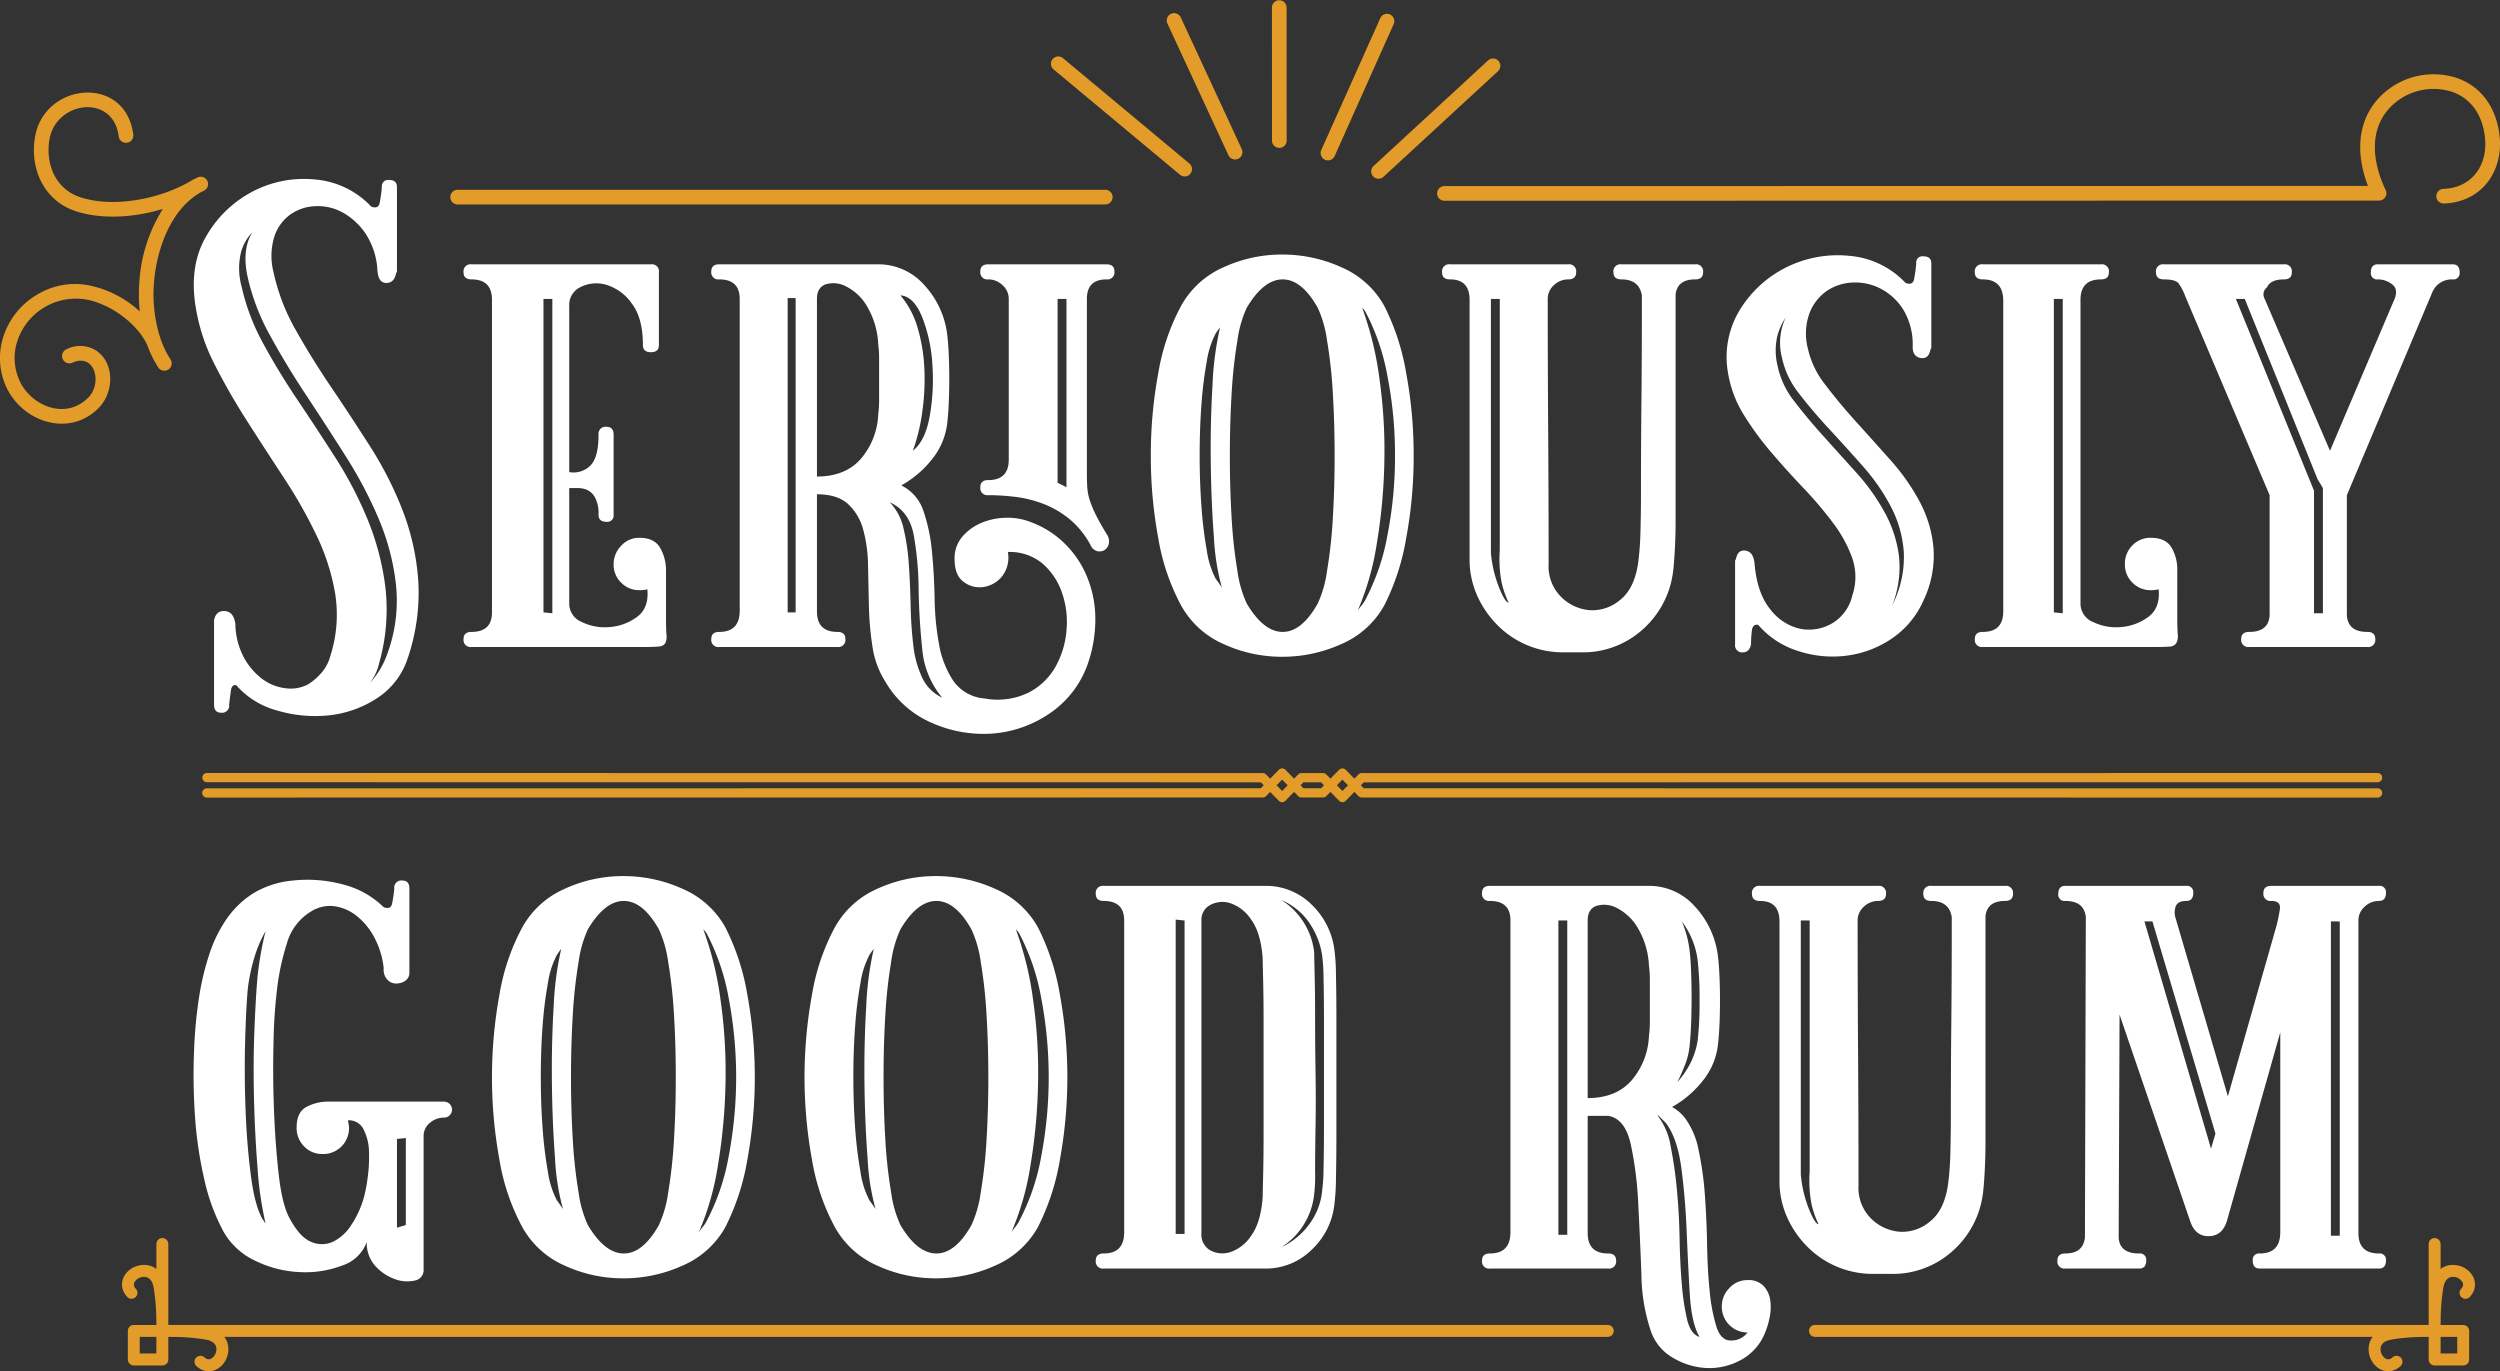<svg xmlns="http://www.w3.org/2000/svg" width="563.102" height="308.862" viewBox="0 0 563.102 308.862"><rect x="0" y="0" width="563.102" height="308.862" fill="#333333" stroke="none"/><g id="Group_21" data-name="Group 21" transform="translate(-701.388 -217.868)"><path id="Path_563" data-name="Path 563" d="M30.8-12.4a30.293,30.293,0,0,0,1.1-13.9,49.022,49.022,0,0,0-4.2-13.2,109.231,109.231,0,0,0-7.3-12.9q-4.2-6.4-8.3-12.8T4.7-78.1A43.108,43.108,0,0,1,.4-91.4Q-1-100.6,3-107.2a25.807,25.807,0,0,1,10.5-9.9,24.914,24.914,0,0,1,13.9-2.6A19.532,19.532,0,0,1,40-113.6q1.6.6,1.9-.8a31.251,31.251,0,0,0,.5-3.6,1.414,1.414,0,0,1,1.6-1.6q1.8,0,1.8,1.6v18.8a.815.815,0,0,1-.2.6q-.4,2.2-2.2,2.2t-2-2.8a16.582,16.582,0,0,0-2.6-8.2,15.09,15.09,0,0,0-5.1-4.8,11.669,11.669,0,0,0-6.1-1.5,10.5,10.5,0,0,0-5.7,1.8,9.922,9.922,0,0,0-3.7,5,14.845,14.845,0,0,0-.2,8.1,45.888,45.888,0,0,0,5,13q3.6,6.4,8,12.9t8.8,13.4a81.187,81.187,0,0,1,7.3,14.4,54.439,54.439,0,0,1,3.5,15.8,45.656,45.656,0,0,1-2.4,17.5,16.891,16.891,0,0,1-7,9A24.451,24.451,0,0,1,30.4,1,29.931,29.931,0,0,1,18.8-.1,18.569,18.569,0,0,1,9.6-5.8Q8.6-6,8.4-4.6T8-1.4A1.591,1.591,0,0,1,6.2.4Q4.6.4,4.6-1.4v-19Q5-22.6,7-22.5t2.4,2.9a16.6,16.6,0,0,0,2,7.7,14.943,14.943,0,0,0,4.2,4.8,10.881,10.881,0,0,0,5.2,2,8.344,8.344,0,0,0,5-.9,13.545,13.545,0,0,0,3-2.6A9.458,9.458,0,0,0,30.8-12.4Zm-20-83.2a48.564,48.564,0,0,0,4.8,12.7q3.4,6.3,7.7,12.7t8.6,13.1a87.336,87.336,0,0,1,7.3,14,59.469,59.469,0,0,1,4,15.3,44.352,44.352,0,0,1-1.4,17,11.131,11.131,0,0,1-2.2,4.6,18.522,18.522,0,0,0,4-6.6,34.449,34.449,0,0,0,2-15.4A52.619,52.619,0,0,0,41.8-43a94.965,94.965,0,0,0-7.5-14.3q-4.5-7.1-9-13.9T17.2-84.6a49.139,49.139,0,0,1-5-13q-1.4-6.2,1-10.2a10.424,10.424,0,0,0-2.6,4.8A15.63,15.63,0,0,0,10.8-95.6ZM106.4-21q0,2.4.1,3.8a3.312,3.312,0,0,1-.3,2,1.9,1.9,0,0,1-1.5.7q-1.1.1-3.5.1H62.6a1.591,1.591,0,0,1-1.8-1.8q0-1.6,1.8-1.6,4.6,0,4.6-4.4V-92.6q0-4.6-4.6-4.6-1.8,0-1.8-1.6a1.591,1.591,0,0,1,1.8-1.8H103a1.591,1.591,0,0,1,1.8,1.8v16.4q0,1.6-1.8,1.6t-1.8-1.6q0-6.2-2.6-9.5A10.852,10.852,0,0,0,92.9-96a7.927,7.927,0,0,0-5.7.5,4.454,4.454,0,0,0-2.6,4.3v37.4a5.377,5.377,0,0,0,4.7-1.4q1.9-1.8,1.9-7A1.591,1.591,0,0,1,93-64q1.6,0,1.6,1.8v18A1.414,1.414,0,0,1,93-42.6q-1.8,0-1.8-1.6a7.572,7.572,0,0,0-.8-3.9,3.937,3.937,0,0,0-1.8-1.7,5.6,5.6,0,0,0-2.1-.4H84.6v26A4.483,4.483,0,0,0,87.5-20a11.832,11.832,0,0,0,6.3,1.1,11.793,11.793,0,0,0,6.1-2.3q2.7-2,2.3-6.2a6.067,6.067,0,0,1-1.8.2,5.587,5.587,0,0,1-4.1-1.7A5.588,5.588,0,0,1,94.6-33a5.925,5.925,0,0,1,1.7-4.2,5.436,5.436,0,0,1,4.1-1.8q3.4,0,4.7,2.3a10.183,10.183,0,0,1,1.3,5.1ZM80.8-22V-92.8h-2v70.6ZM188.4-42.6a21.464,21.464,0,0,1,7.7,4.8,22.358,22.358,0,0,1,5.1,7.5,24.922,24.922,0,0,1,1.9,9.2,30.292,30.292,0,0,1-1.5,9.9A22.3,22.3,0,0,1,192.9.5a26.424,26.424,0,0,1-13,4.6,28.605,28.605,0,0,1-13.6-2.4,22.221,22.221,0,0,1-10.5-9.3,20.019,20.019,0,0,1-2.9-7.9,69.4,69.4,0,0,1-.8-9.2q-.1-4.7-.2-9.2a31.76,31.76,0,0,0-1.1-8,12.012,12.012,0,0,0-3.4-5.7q-2.4-2.2-7-2.2v26.4q0,4.6,4.6,4.6,1.8,0,1.8,1.6a1.591,1.591,0,0,1-1.8,1.8H118.4a1.591,1.591,0,0,1-1.8-1.8q0-1.6,1.8-1.6,4.6,0,4.6-4.8V-92.8q0-4.4-4.6-4.4a1.591,1.591,0,0,1-1.8-1.8q0-1.6,1.8-1.6h35.8a13.791,13.791,0,0,1,10.4,4.7,19.922,19.922,0,0,1,5.2,11.7q.2,1.8.3,4.3t.1,5.1q0,2.6-.1,5.1t-.3,4.3a15.7,15.7,0,0,1-3.4,8.6,23.009,23.009,0,0,1-7,6,9.835,9.835,0,0,1,5,5.8,39.123,39.123,0,0,1,1.9,9.1q.5,5.1.6,10.6a62.034,62.034,0,0,0,1,10.3,21.55,21.55,0,0,0,3.2,8.2,9.494,9.494,0,0,0,7.1,4A16.018,16.018,0,0,0,188-4.1a14.654,14.654,0,0,0,6.1-5.8,19.99,19.99,0,0,0,2.5-8.2,20.065,20.065,0,0,0-1-8.5,15.184,15.184,0,0,0-4.4-6.6,11.483,11.483,0,0,0-7.8-2.6,6.874,6.874,0,0,1-1.4,5.6,6.661,6.661,0,0,1-4.2,2.3,5.876,5.876,0,0,1-4.4-1.2q-2-1.5-2-5.1a7.452,7.452,0,0,1,1.7-5,11.51,11.51,0,0,1,4.2-3.1,14.749,14.749,0,0,1,5.5-1.2A14.131,14.131,0,0,1,188.4-42.6ZM135.6-22.2V-93h-1.8v70.8Zm18.6-44.6a25.43,25.43,0,0,0,.2-3.5v-8.8a25.43,25.43,0,0,0-.2-3.5,18.282,18.282,0,0,0-2.5-8.5,11.522,11.522,0,0,0-4.7-4.5,6.056,6.056,0,0,0-4.6-.5q-2,.7-2,3.3v40q6.4,0,9.9-4A16.37,16.37,0,0,0,154.2-66.8Zm7.8,8.2q2.8-2.2,3.8-7.8a47.716,47.716,0,0,0,.6-11.6,34.578,34.578,0,0,0-2.3-10.7q-1.9-4.7-4.9-4.9a19.6,19.6,0,0,1,3.9,7.4,38.2,38.2,0,0,1,1.5,9.3,52.3,52.3,0,0,1-.5,9.7A42.748,42.748,0,0,1,162-58.6ZM156.8-47a12.212,12.212,0,0,1,3.1,5.9,48.4,48.4,0,0,1,1.2,8.2q.3,4.5.4,9.2t.6,8.9a22.917,22.917,0,0,0,2,7.3A9.231,9.231,0,0,0,168.6-3a19.632,19.632,0,0,1-4.5-11.1q-.7-6.7-.8-13.4a72.736,72.736,0,0,0-1.1-12.1Q161.2-45,156.8-47Zm44.4-45v38.4q0,2,.1,3.4a11.841,11.841,0,0,0,.6,2.9,25.53,25.53,0,0,0,1.4,3.3q.9,1.8,2.5,4.4a2.733,2.733,0,0,1,.3,2.1,2.236,2.236,0,0,1-1,1.3,2.171,2.171,0,0,1-1.6.2,2.341,2.341,0,0,1-1.5-1.4,19.693,19.693,0,0,0-4.7-5.8,21.351,21.351,0,0,0-5.8-3.4,26.5,26.5,0,0,0-6.3-1.6,49.994,49.994,0,0,0-6.2-.4,1.591,1.591,0,0,1-1.8-1.8q0-1.6,1.8-1.6,4.6,0,4.6-4.6V-92.8a4.088,4.088,0,0,0-1.4-3.1,4.571,4.571,0,0,0-3.2-1.3,1.591,1.591,0,0,1-1.8-1.8q0-1.6,1.8-1.6h26.6q1.8,0,1.8,1.6a1.591,1.591,0,0,1-1.8,1.8q-4.4,0-4.4,4.4Zm-4.6,41.6V-92.8h-2v41.4Zm71.6-40.8a52.811,52.811,0,0,1,4.9,15,100.569,100.569,0,0,1,1.7,18.7,100.569,100.569,0,0,1-1.7,18.7,52.811,52.811,0,0,1-4.9,15,20.06,20.06,0,0,1-9.6,8.7,32.108,32.108,0,0,1-13.4,2.9,31.437,31.437,0,0,1-13.3-2.9,20.13,20.13,0,0,1-9.5-8.7,48.805,48.805,0,0,1-5.1-15,100.569,100.569,0,0,1-1.7-18.7,100.569,100.569,0,0,1,1.7-18.7,48.805,48.805,0,0,1,5.1-15,20.13,20.13,0,0,1,9.5-8.7,31.437,31.437,0,0,1,13.3-2.9,32.108,32.108,0,0,1,13.4,2.9A20.06,20.06,0,0,1,268.2-91.2Zm-38,61.4q.6.8,1.4,2a52.315,52.315,0,0,1-1.8-11.5q-.6-7.9-.7-16.9t.4-17.3a70.688,70.688,0,0,1,1.7-12.9,14.11,14.11,0,0,0-1,1.4,19.923,19.923,0,0,0-2,6.3A89.591,89.591,0,0,0,227-69q-.4,5.4-.4,11.4t.4,11.5a93.727,93.727,0,0,0,1.2,9.9A20.087,20.087,0,0,0,230.2-29.8Zm23,5.6a25.971,25.971,0,0,0,2.1-7.4,108.26,108.26,0,0,0,1.3-11.9q.4-6.7.4-14t-.4-14a108.26,108.26,0,0,0-1.3-11.9,25.971,25.971,0,0,0-2.1-7.4q-3.6-6.4-7.9-6.4t-8.1,6.4a25.971,25.971,0,0,0-2.1,7.4,108.268,108.268,0,0,0-1.3,11.9q-.4,6.7-.4,14t.4,14a108.267,108.267,0,0,0,1.3,11.9,25.971,25.971,0,0,0,2.1,7.4q3.8,6.4,8.1,6.4T253.2-24.2Zm10.8-1a49.861,49.861,0,0,0,4.9-14.4,92.121,92.121,0,0,0,1.7-17.9,92.121,92.121,0,0,0-1.7-17.9A49.861,49.861,0,0,0,264-89.8a4.29,4.29,0,0,0-.8-1,74,74,0,0,1,3.9,16,115.992,115.992,0,0,1,1.1,18.7,126.64,126.64,0,0,1-1.7,18.4,61.878,61.878,0,0,1-4.3,15.1,14.064,14.064,0,0,1,.9-1.2A7.218,7.218,0,0,0,264-25.2Zm74.2-75.4a1.591,1.591,0,0,1,1.8,1.8q0,1.6-1.8,1.6-4,0-4.4,3.4v51q0,2.4-.1,4.9t-.3,4.9a25.66,25.66,0,0,1-.6,4,20.844,20.844,0,0,1-7.3,11.4,20.035,20.035,0,0,1-12.9,4.4h-4a20.913,20.913,0,0,1-8.2-1.6,20.8,20.8,0,0,1-6.7-4.5,22.223,22.223,0,0,1-4.6-6.7,19.848,19.848,0,0,1-1.7-8.2V-92.6q0-4.6-4.4-4.6-1.8,0-1.8-1.6a1.591,1.591,0,0,1,1.8-1.8h26.6a1.591,1.591,0,0,1,1.8,1.8q0,1.6-1.8,1.6a4.571,4.571,0,0,0-3.2,1.3,4.088,4.088,0,0,0-1.4,3.1q0,14.8.1,29.8t.1,30a9.668,9.668,0,0,0,2.8,7.3,10.252,10.252,0,0,0,6.4,3,9.633,9.633,0,0,0,6.9-2.3q3.3-2.6,4.1-8.6a68.5,68.5,0,0,0,.5-7.3q.1-4.3.1-7.5,0-11.2.1-21t.1-20.4v-3.8q-.6-3.6-4.6-3.6-1.8,0-1.8-1.6a1.591,1.591,0,0,1,1.8-1.8Zm-46,65a27.712,27.712,0,0,0,1.8,7.7q1.4,3.5,2.2,3.5a20.66,20.66,0,0,1-1.6-4.6,28.175,28.175,0,0,1-.4-7.2V-92.8h-2Zm71.4-46a20.1,20.1,0,0,0,3.9,8.1q3.1,4.1,6.9,8.3t7.8,8.7a48.1,48.1,0,0,1,6.6,9.4,27.366,27.366,0,0,1,3.1,10.5,23.463,23.463,0,0,1-2.3,11.8,20.2,20.2,0,0,1-7.4,8.7,23.45,23.45,0,0,1-10.3,3.7,24.825,24.825,0,0,1-10.8-1.2,19.307,19.307,0,0,1-8.7-5.8q-1.2-.2-1.4,1.2a22.835,22.835,0,0,0-.2,3.2q-.4,1.8-1.8,1.8a1.591,1.591,0,0,1-1.8-1.8V-33.6a.815.815,0,0,1,.2-.6q.4-2.2,2.2-1.9t2,3.1q.6,6.6,3.6,10.2a11.555,11.555,0,0,0,6.7,4.3,10.245,10.245,0,0,0,7.1-1.2,9.747,9.747,0,0,0,4.6-6.3,12.943,12.943,0,0,0,0-8.4,29.762,29.762,0,0,0-4.3-7.9,86.279,86.279,0,0,0-6.7-7.9q-3.8-4-7.3-8.1a67.334,67.334,0,0,1-6.2-8.5,25.528,25.528,0,0,1-3.5-9.4,20.312,20.312,0,0,1,2.9-14.5,25.67,25.67,0,0,1,10.6-9.4,26.009,26.009,0,0,1,13.9-2.4,19.532,19.532,0,0,1,12.6,6.1q1.6.6,1.9-.8a31.248,31.248,0,0,0,.5-3.6,1.414,1.414,0,0,1,1.6-1.6q1.8,0,1.8,1.6V-82a.815.815,0,0,1-.2.6q-.4,2.2-2.2,1.9T387.2-82a15.246,15.246,0,0,0-2-8.2,13.228,13.228,0,0,0-5-4.8,12.384,12.384,0,0,0-6.3-1.5,11.182,11.182,0,0,0-5.9,1.8,10.813,10.813,0,0,0-4,5A13.525,13.525,0,0,0,363.6-81.6Zm19.2,57.4a23.9,23.9,0,0,0,2.4-11.6A26.017,26.017,0,0,0,382.3-46a45.413,45.413,0,0,0-6.3-9.1q-3.8-4.3-7.6-8.4t-6.8-8a19.175,19.175,0,0,1-3.8-7.9,13.334,13.334,0,0,1,.8-9.2,13.026,13.026,0,0,0-2,4.7,14.584,14.584,0,0,0,.2,6.3,19.008,19.008,0,0,0,3.7,7.8Q363.4-66,367-62t7.4,8.2a47.6,47.6,0,0,1,6.4,8.9,28.015,28.015,0,0,1,3.3,9.9,23.349,23.349,0,0,1-1.5,11.2Zm64,3.2q0,2.4.1,3.7a3.523,3.523,0,0,1-.3,2,1.775,1.775,0,0,1-1.5.8q-1.1.1-3.5.1H403a1.591,1.591,0,0,1-1.8-1.8q0-1.6,1.8-1.6,4.6,0,4.6-4.6v-70q0-4.8-4.6-4.8-1.8,0-1.8-1.6a1.591,1.591,0,0,1,1.8-1.8h26.6a1.591,1.591,0,0,1,1.8,1.8q0,1.6-1.8,1.6-4.6,0-4.6,4.6v68.4a4.483,4.483,0,0,0,2.9,4.2,11.832,11.832,0,0,0,6.3,1.1,11.793,11.793,0,0,0,6.1-2.3q2.7-2,2.3-6.2a6.067,6.067,0,0,1-1.8.2,5.588,5.588,0,0,1-4.1-1.7A5.588,5.588,0,0,1,435-33a5.828,5.828,0,0,1,1.7-4.3,5.588,5.588,0,0,1,4.1-1.7q3.4,0,4.7,2.2a9.641,9.641,0,0,1,1.3,5ZM421-22V-92.8h-2v70.6Zm87.8-78.6q1.6,0,1.6,1.8a1.414,1.414,0,0,1-1.6,1.6,4.75,4.75,0,0,0-4.6,3L485-48.6v27q.2,3.8,4.6,3.8,1.8,0,1.8,1.6a1.591,1.591,0,0,1-1.8,1.8H463a1.591,1.591,0,0,1-1.8-1.8q0-1.6,1.8-1.6,4.4,0,4.6-3.8v-27l-19-44.8a12.538,12.538,0,0,0-1.5-2.9q-.7-.9-3.3-.9-1.8,0-1.8-1.6a1.591,1.591,0,0,1,1.8-1.8h27a1.591,1.591,0,0,1,1.8,1.8q0,1.6-1.8,1.6-3,0-3.8,1.8a1.96,1.96,0,0,0-.6,2.4l14.8,34.4L495.4-92q1.4-2.8-.1-4a5.163,5.163,0,0,0-3.3-1.2,1.414,1.414,0,0,1-1.6-1.6q0-1.8,1.6-1.8ZM479.6-22V-50.2l-1.2-2L462-92.8h-2l17.6,43.2V-22ZM56.4,88a1.8,1.8,0,1,1,0,3.6,4.778,4.778,0,0,0-3.2,1.2,3.79,3.79,0,0,0-1.4,3v30a2.363,2.363,0,0,1-2,2.5,7.8,7.8,0,0,1-4.4-.3,10.785,10.785,0,0,1-4.4-2.9,7.645,7.645,0,0,1-2-5.5,8.7,8.7,0,0,1-5.5,5.3,23.16,23.16,0,0,1-9.5,1.5,25.157,25.157,0,0,1-10-2.5,15.952,15.952,0,0,1-7.2-6.5,45.2,45.2,0,0,1-4.4-11.9A90.1,90.1,0,0,1,.3,91.2,135.422,135.422,0,0,1,.1,76.5,102.386,102.386,0,0,1,1.4,63.4a60.654,60.654,0,0,1,2.2-8.8,30.7,30.7,0,0,1,3.8-7.7,20.733,20.733,0,0,1,6-5.8,20.792,20.792,0,0,1,9-2.9,30.61,30.61,0,0,1,11.3.9,20.036,20.036,0,0,1,9.1,5.1q1.6.6,1.9-.8a31.507,31.507,0,0,0,.5-3.4A1.591,1.591,0,0,1,47,38.2q1.6,0,1.6,1.8V59.2a2.234,2.234,0,0,1-1.1,1.7,3.855,3.855,0,0,1-1.9.5,2.663,2.663,0,0,1-1.8-.7,3.3,3.3,0,0,1-1-2.1v-.8a19.219,19.219,0,0,0-1.9-6.4,15.338,15.338,0,0,0-3.9-5A10.317,10.317,0,0,0,31.8,44a7.912,7.912,0,0,0-5.4,1.2A12.175,12.175,0,0,0,21,52.4a53.516,53.516,0,0,0-2.2,10.2A115.311,115.311,0,0,0,18,74.5q-.2,7.5.1,15.4t1.1,14.8q.8,6.9,2.6,9.9,2.2,4,4.7,5a6.008,6.008,0,0,0,4.8,0,10.144,10.144,0,0,0,4.2-3.8,21.6,21.6,0,0,0,2.9-6.4,33.908,33.908,0,0,0,.8-4.3,33.837,33.837,0,0,0,.3-5.8,11.519,11.519,0,0,0-1.2-5,3.682,3.682,0,0,0-3.5-2.1,3.287,3.287,0,0,0,.1.8,3.288,3.288,0,0,1,.1.8,5.815,5.815,0,0,1-6,6,5.588,5.588,0,0,1-4.1-1.7,5.828,5.828,0,0,1-1.7-4.3q0-3.4,2.2-4.6a10.271,10.271,0,0,1,5-1.2ZM16.2,115.4A78.037,78.037,0,0,1,14.4,103q-.6-7.6-.8-15.7t.1-15.6q.3-7.5.7-11.9a77.209,77.209,0,0,1,1.8-10.2,28.859,28.859,0,0,0-2.6,6.2,41.079,41.079,0,0,0-1.4,6.8q-.4,4.4-.6,11.9t.1,15.4q.3,7.9,1.2,14.8t2.7,9.9a1.567,1.567,0,0,1,.3.4A1.567,1.567,0,0,0,16.2,115.4ZM47.8,96.2l-2,.2v20l2-.6Zm72-47.4a52.811,52.811,0,0,1,4.9,15,103.7,103.7,0,0,1,0,37.4,52.811,52.811,0,0,1-4.9,15,20.06,20.06,0,0,1-9.6,8.7,32.108,32.108,0,0,1-13.4,2.9,31.437,31.437,0,0,1-13.3-2.9,20.13,20.13,0,0,1-9.5-8.7,48.806,48.806,0,0,1-5.1-15,103.7,103.7,0,0,1,0-37.4,48.806,48.806,0,0,1,5.1-15,20.13,20.13,0,0,1,9.5-8.7,31.437,31.437,0,0,1,13.3-2.9,32.108,32.108,0,0,1,13.4,2.9A20.06,20.06,0,0,1,119.8,48.8Zm-38,61.4q.6.8,1.4,2a52.315,52.315,0,0,1-1.8-11.5q-.6-7.9-.7-16.9t.4-17.3a70.69,70.69,0,0,1,1.7-12.9,14.113,14.113,0,0,0-1,1.4,19.923,19.923,0,0,0-2,6.3A89.592,89.592,0,0,0,78.6,71q-.4,5.4-.4,11.4t.4,11.5a93.727,93.727,0,0,0,1.2,9.9A20.088,20.088,0,0,0,81.8,110.2Zm23,5.6a25.971,25.971,0,0,0,2.1-7.4,108.264,108.264,0,0,0,1.3-11.9q.4-6.7.4-14t-.4-14a108.264,108.264,0,0,0-1.3-11.9,25.971,25.971,0,0,0-2.1-7.4q-3.6-6.4-7.9-6.4t-8.1,6.4a25.971,25.971,0,0,0-2.1,7.4,108.264,108.264,0,0,0-1.3,11.9q-.4,6.7-.4,14t.4,14a108.264,108.264,0,0,0,1.3,11.9,25.971,25.971,0,0,0,2.1,7.4q3.8,6.4,8.1,6.4T104.8,115.8Zm10.8-1a49.861,49.861,0,0,0,4.9-14.4,95.088,95.088,0,0,0,0-35.8,49.861,49.861,0,0,0-4.9-14.4,4.29,4.29,0,0,0-.8-1,74,74,0,0,1,3.9,16,115.992,115.992,0,0,1,1.1,18.7,126.642,126.642,0,0,1-1.7,18.4,61.878,61.878,0,0,1-4.3,15.1,14.067,14.067,0,0,1,.9-1.2A7.219,7.219,0,0,0,115.6,114.8Zm74.6-66a52.811,52.811,0,0,1,4.9,15,103.7,103.7,0,0,1,0,37.4,52.811,52.811,0,0,1-4.9,15,20.06,20.06,0,0,1-9.6,8.7,32.108,32.108,0,0,1-13.4,2.9,31.437,31.437,0,0,1-13.3-2.9,20.13,20.13,0,0,1-9.5-8.7,48.805,48.805,0,0,1-5.1-15,103.7,103.7,0,0,1,0-37.4,48.805,48.805,0,0,1,5.1-15,20.13,20.13,0,0,1,9.5-8.7,31.437,31.437,0,0,1,13.3-2.9,32.108,32.108,0,0,1,13.4,2.9A20.06,20.06,0,0,1,190.2,48.8Zm-38,61.4q.6.8,1.4,2a52.315,52.315,0,0,1-1.8-11.5q-.6-7.9-.7-16.9t.4-17.3a70.688,70.688,0,0,1,1.7-12.9,14.109,14.109,0,0,0-1,1.4,19.923,19.923,0,0,0-2,6.3A89.591,89.591,0,0,0,149,71q-.4,5.4-.4,11.4t.4,11.5a93.727,93.727,0,0,0,1.2,9.9A20.087,20.087,0,0,0,152.2,110.2Zm23,5.6a25.971,25.971,0,0,0,2.1-7.4,108.26,108.26,0,0,0,1.3-11.9q.4-6.7.4-14t-.4-14a108.26,108.26,0,0,0-1.3-11.9,25.971,25.971,0,0,0-2.1-7.4q-3.6-6.4-7.9-6.4t-8.1,6.4a25.971,25.971,0,0,0-2.1,7.4,108.268,108.268,0,0,0-1.3,11.9q-.4,6.7-.4,14t.4,14a108.267,108.267,0,0,0,1.3,11.9,25.971,25.971,0,0,0,2.1,7.4q3.8,6.4,8.1,6.4T175.2,115.8Zm10.8-1a49.861,49.861,0,0,0,4.9-14.4,95.088,95.088,0,0,0,0-35.8A49.861,49.861,0,0,0,186,50.2a4.29,4.29,0,0,0-.8-1,74,74,0,0,1,3.9,16,115.992,115.992,0,0,1,1.1,18.7,126.642,126.642,0,0,1-1.7,18.4,61.878,61.878,0,0,1-4.3,15.1,14.067,14.067,0,0,1,.9-1.2A7.219,7.219,0,0,0,186,114.8Zm55.4-75.4a14.559,14.559,0,0,1,10.4,4.2A17.112,17.112,0,0,1,257,54.2a44.527,44.527,0,0,1,.3,5.3q.1,4.3.1,10.2V94.9q0,5.9-.1,10.3a45.767,45.767,0,0,1-.3,5.4,16.431,16.431,0,0,1-5.1,10.7,14.721,14.721,0,0,1-10.5,4.3H205a1.591,1.591,0,0,1-1.8-1.8q0-1.6,1.8-1.6,4.6,0,4.6-4.8V47.2q0-4.4-4.6-4.4-1.8,0-1.8-1.6a1.591,1.591,0,0,1,1.8-1.8Zm11,15q0,1,.1,5.1t.1,9.8q0,5.7.1,12.2t0,12.2q-.1,5.7-.1,9.9a38.05,38.05,0,0,1-.2,5.2,16.132,16.132,0,0,1-7.4,12,16.443,16.443,0,0,0,6.3-5.2,15,15,0,0,0,2.9-7.6,40.931,40.931,0,0,0,.3-5q.1-4,.1-9.6V69.7q0-5.5-.1-9.5a40.931,40.931,0,0,0-.3-5,17.207,17.207,0,0,0-3-7.6,14.2,14.2,0,0,0-6.2-5A16,16,0,0,1,252.4,54.4ZM221.2,47v70.8h2V47.2Zm5.8.2v70.4a4.063,4.063,0,0,0,2,3.9,5.777,5.777,0,0,0,4.5.4,9.143,9.143,0,0,0,4.7-3.7q2.2-3,2.6-8.8,0-.8.1-4.9t.1-9.8V70.4q0-5.6-.1-9.7t-.1-4.9q-.4-5.8-2.6-8.8a9.143,9.143,0,0,0-4.7-3.7,5.777,5.777,0,0,0-4.5.4A3.709,3.709,0,0,0,227,47.2Zm123,81a4.664,4.664,0,0,1,3.6,1.3,5.9,5.9,0,0,1,1.5,3.1,11.063,11.063,0,0,1-.1,3.9,17.744,17.744,0,0,1-1.2,3.9,11.879,11.879,0,0,1-5.5,5.9,14.746,14.746,0,0,1-7.6,1.7,16.39,16.39,0,0,1-7.5-2.3,11.067,11.067,0,0,1-5-6.1,41.481,41.481,0,0,1-2.1-12.7q-.3-7.9-.7-15.7a82.072,82.072,0,0,0-1.7-13.6q-1.3-5.8-5.1-6.4H314v26.4q0,4.6,4.6,4.6,1.8,0,1.8,1.6a1.591,1.591,0,0,1-1.8,1.8H292a1.591,1.591,0,0,1-1.8-1.8q0-1.6,1.8-1.6,4.6,0,4.6-4.8V47.2q0-4.4-4.6-4.4a1.591,1.591,0,0,1-1.8-1.8q0-1.6,1.8-1.6h35.8a13.791,13.791,0,0,1,10.4,4.7,19.922,19.922,0,0,1,5.2,11.7q.2,1.8.3,4.3t.1,5.1q0,2.6-.1,5.1t-.3,4.3a15.7,15.7,0,0,1-3.4,8.6,23.009,23.009,0,0,1-7,6,9.415,9.415,0,0,1,3,2.6,18.033,18.033,0,0,1,3,7.2,72.4,72.4,0,0,1,1.4,10.1q.4,5.5.5,11.3t.6,10.5a39.53,39.53,0,0,0,1.5,7.8q1,3.1,3.2,3.1A4.491,4.491,0,0,0,350,140a5.8,5.8,0,0,1-5.8-5.8,5.925,5.925,0,0,1,1.7-4.2A5.436,5.436,0,0,1,350,128.2ZM337,54.4q.2,1.8.3,4.6t.1,5.7q0,2.9-.1,5.6T337,75a16.4,16.4,0,0,1-1,4.5q-.8,2.1-1.8,4.1a19.756,19.756,0,0,0,3-4.4,16.882,16.882,0,0,0,1.6-5.2,78.184,78.184,0,0,0,.4-8.8,78.184,78.184,0,0,0-.4-8.8,18.4,18.4,0,0,0-3.6-9A23.493,23.493,0,0,1,337,54.4ZM309.4,118V47.2h-2V118Zm18.4-44.8a25.431,25.431,0,0,0,.2-3.5V60.9a25.431,25.431,0,0,0-.2-3.5,18.282,18.282,0,0,0-2.5-8.5,11.522,11.522,0,0,0-4.7-4.5,6.056,6.056,0,0,0-4.6-.5q-2,.7-2,3.3v40q6.4,0,9.9-4A16.37,16.37,0,0,0,327.8,73.2Zm2,18a15.4,15.4,0,0,1,2.9,6.9,96.177,96.177,0,0,1,1.4,9.8q.5,5.3.6,10.9t.5,10.3a53.948,53.948,0,0,0,1.2,8q.8,3.3,2.8,3.9-1.8-3-2.2-9.6t-.7-14.1q-.3-7.5-1.2-14.3t-3.5-10.2L329.8,91ZM408,39.4a1.591,1.591,0,0,1,1.8,1.8q0,1.6-1.8,1.6-4,0-4.4,3.4v51q0,2.4-.1,4.9t-.3,4.9a25.66,25.66,0,0,1-.6,4,20.844,20.844,0,0,1-7.3,11.4,20.035,20.035,0,0,1-12.9,4.4h-4a20.734,20.734,0,0,1-14.9-6.1,22.223,22.223,0,0,1-4.6-6.7,19.848,19.848,0,0,1-1.7-8.2V47.4q0-4.6-4.4-4.6-1.8,0-1.8-1.6a1.591,1.591,0,0,1,1.8-1.8h26.6a1.591,1.591,0,0,1,1.8,1.8q0,1.6-1.8,1.6a4.57,4.57,0,0,0-3.2,1.3,4.088,4.088,0,0,0-1.4,3.1q0,14.8.1,29.8t.1,30a9.668,9.668,0,0,0,2.8,7.3,10.252,10.252,0,0,0,6.4,3,9.633,9.633,0,0,0,6.9-2.3q3.3-2.6,4.1-8.6a68.5,68.5,0,0,0,.5-7.3q.1-4.3.1-7.5,0-11.2.1-21t.1-20.4V46.4q-.6-3.6-4.6-3.6-1.8,0-1.8-1.6a1.591,1.591,0,0,1,1.8-1.8Zm-46,65a27.712,27.712,0,0,0,1.8,7.7q1.4,3.5,2.2,3.5a20.661,20.661,0,0,1-1.6-4.6,28.175,28.175,0,0,1-.4-7.2V47.2h-2Zm59.6,21.2a1.591,1.591,0,0,1-1.8-1.8q0-1.6,1.8-1.6,4,0,4.4-3.6l.2-72.2q-.4-3.6-4.6-3.6a1.414,1.414,0,0,1-1.6-1.6q0-1.8,1.6-1.8h27.2a1.414,1.414,0,0,1,1.6,1.6q0,1.8-1.6,1.8-1.8,0-2.3,1.1a4.063,4.063,0,0,0-.1,2.7l11.8,40.2,11-38.6q.4-1.6.7-3.5T468,42.8a1.591,1.591,0,0,1-1.8-1.8q0-1.6,1.8-1.6h24.2a1.414,1.414,0,0,1,1.6,1.6q0,1.8-1.6,1.8a4.57,4.57,0,0,0-3.2,1.3,4.088,4.088,0,0,0-1.4,3.1v70.4q0,4.6,4.6,4.6a1.414,1.414,0,0,1,1.6,1.6q0,1.8-1.6,1.8H465.4q-1.6,0-1.6-1.8a1.414,1.414,0,0,1,1.6-1.6q4.6,0,4.6-4.8v-45l-12,42.4q-1,3.4-4,3.5t-4.2-3.1l-16-46.8-.2,50.2q.2,3.6,4.6,3.6a1.414,1.414,0,0,1,1.6,1.6q0,1.8-1.6,1.8H421.6Zm33.8-30.4L441.2,47.4h-1.8l15,51.2Zm26,21.6v1.4h2V47.4h-2Z" transform="translate(745 378)" fill="#fff"></path><path id="Path_436" data-name="Path 436" d="M370.5,276.24l1.95-2,.919.944a1,1,0,0,0,.745.314l228.813.02a1.039,1.039,0,1,0,0-2.078l-228.374-.02-.652-.67.652-.67,228.374-.02a1.039,1.039,0,1,0,0-2.078L374.113,270a1.007,1.007,0,0,0-.745.314l-.919.944-1.95-2a1.039,1.039,0,0,0-1.489,0l-1.952,2-.919-.943A1,1,0,0,0,365.4,270h-4.863a1,1,0,0,0-.744.315l-.919.943-1.952-2a1.038,1.038,0,0,0-1.489,0l-1.951,2-.919-.944a1,1,0,0,0-.744-.314L114,269.978a1.039,1.039,0,0,0,0,2.078l237.374.02.652.669-.652.67L114,273.437a1.039,1.039,0,1,0,0,2.077l237.812-.02a1,1,0,0,0,.744-.314l.919-.944,1.951,2a1.039,1.039,0,0,0,1.489,0l1.952-2,.919.943a1,1,0,0,0,.744.315H365.4a1,1,0,0,0,.744-.315l.919-.943,1.952,2a1.039,1.039,0,0,0,1.489,0Zm-8.682-4.162h3.14l.651.669-.651.668h-3.985l-.652-.669.652-.668Zm-6.888.668,1.246-1.279,1.246,1.279-1.246,1.28-1.246-1.28Zm16.071,0-1.245,1.279-1.246-1.279,1.246-1.279Z" transform="translate(634 122)" fill="#e39c29" fill-rule="evenodd"></path><path id="Path_437" data-name="Path 437" d="M794.859,544.729l0-3.75h-3.748v3.747l3.75,0Zm-6.435-3.75h-.568a1.414,1.414,0,0,1-.222.018,45.649,45.649,0,0,0-7.684.613c-1.431.256-2.628,1.026-2.315,2.62a2.349,2.349,0,0,0,1.383,1.783,1.4,1.4,0,0,0,1.3-.453,1.342,1.342,0,0,1,1.8,1.988c-3.24,2.943-7.328-.08-7.221-3.924a4.394,4.394,0,0,1,.919-2.645H650.2a1.343,1.343,0,1,1,0-2.686H788.425V520.072a1.342,1.342,0,1,1,2.685,0V525.7a4.4,4.4,0,0,1,2.644-.92c3.845-.107,6.868,3.982,3.925,7.222a1.342,1.342,0,0,1-1.988-1.8,1.4,1.4,0,0,0,.453-1.3,2.346,2.346,0,0,0-1.783-1.383c-1.594-.312-2.365.885-2.619,2.315a45.656,45.656,0,0,0-.615,7.684,1.527,1.527,0,0,1-.017.223v.566H796.2a1.347,1.347,0,0,1,1.344,1.341l0,6.431a1.338,1.338,0,0,1-.4.956l-.016.016a1.335,1.335,0,0,1-.932.377l-6.432,0a1.346,1.346,0,0,1-1.34-1.344Z" transform="translate(460 -22)" fill="#e39c29" fill-rule="evenodd"></path><path id="Path_438" data-name="Path 438" d="M772.861,544.729l0-3.75h3.748v3.747l-3.75,0Zm6.435-3.75h.568a1.414,1.414,0,0,0,.222.018,45.649,45.649,0,0,1,7.684.613c1.431.256,2.628,1.026,2.315,2.62a2.349,2.349,0,0,1-1.383,1.783,1.4,1.4,0,0,1-1.3-.453,1.342,1.342,0,0,0-1.8,1.988c3.24,2.943,7.328-.08,7.221-3.924a4.394,4.394,0,0,0-.919-2.645h311.623a1.343,1.343,0,1,0,0-2.686H779.3V520.072a1.342,1.342,0,1,0-2.685,0V525.7a4.4,4.4,0,0,0-2.644-.92c-3.845-.107-6.868,3.982-3.925,7.222a1.342,1.342,0,0,0,1.988-1.8,1.4,1.4,0,0,1-.453-1.3,2.346,2.346,0,0,1,1.783-1.383c1.594-.312,2.365.885,2.619,2.315a45.656,45.656,0,0,1,.615,7.684,1.527,1.527,0,0,0,.017.223v.566h-5.089a1.347,1.347,0,0,0-1.344,1.341l0,6.431a1.338,1.338,0,0,0,.4.956l.016.016a1.335,1.335,0,0,0,.932.377l6.432,0a1.346,1.346,0,0,0,1.34-1.344Z" transform="translate(-40 -22)" fill="#e39c29" fill-rule="evenodd"></path><path id="Path_439" data-name="Path 439" d="M400.284,100.692l-28.47-23.726A1.65,1.65,0,1,0,369.7,79.5l28.469,23.727a1.651,1.651,0,1,0,2.114-2.537Zm67.3-23.233-25.811,23.8a1.651,1.651,0,0,0,2.239,2.427l25.81-23.8a1.651,1.651,0,0,0-2.238-2.427ZM443.3,67.926a1.651,1.651,0,0,1,3.013,1.349L433.006,99.019a1.651,1.651,0,0,1-3.014-1.349L443.3,67.926ZM418.88,65.52l.017,30.064a1.651,1.651,0,0,0,3.3,0l-.017-30.065a1.651,1.651,0,0,0-3.3,0Zm-23.542,3.653a1.651,1.651,0,1,1,3-1.389L412.081,97.44a1.651,1.651,0,0,1-3,1.388Z" transform="translate(569 154)" fill="#e39c29" fill-rule="evenodd"></path><path id="Path_440" data-name="Path 440" d="M353.524,216.915H499.285a1.651,1.651,0,1,0,0-3.3H353.524a1.651,1.651,0,1,0,0,3.3Z" transform="translate(451 47)" fill="#e39c29" fill-rule="evenodd"></path><path id="Path_441" data-name="Path 441" d="M522.794,213.784l207.95-.037c-2.6-6.814-2.727-14.443,2.708-20.072a16.87,16.87,0,0,1,17.633-4.133c5.682,2.127,8.711,7.157,9.316,13.033.824,8.023-4.152,14.847-12.531,15.131a1.651,1.651,0,1,1-.111-3.3c6.448-.219,9.985-5.368,9.356-11.493-.475-4.613-2.7-8.6-7.188-10.279a13.572,13.572,0,0,0-14.1,3.334c-5.06,5.241-3.968,12.671-1.091,18.719a1.649,1.649,0,0,1-1.489,2.36l-210.45.039a1.651,1.651,0,1,1,0-3.3Z" transform="translate(504 46)" fill="#e39c29" fill-rule="evenodd"></path><path id="Path_442" data-name="Path 442" d="M181.167,156.909a6.734,6.734,0,0,0-6.844-.346,1.651,1.651,0,0,0,1.364,3.007c5.023-2.28,6.785,4.489,3.672,7.756-4.729,4.961-12.179,2.449-15.228-3.018a12.281,12.281,0,0,1-.991-9.113,13.873,13.873,0,0,1,18.625-9.008c4.213,1.57,8.821,5.192,10.768,9.345a24.56,24.56,0,0,0,2.49,5.083,1.651,1.651,0,1,0,2.77-1.8,21.107,21.107,0,0,1-2.1-4.25,1.626,1.626,0,0,0-.1-.271l-.008-.017A32.16,32.16,0,0,1,194.11,141.1c.654-7.493,4.013-16.742,11.2-20.283a1.651,1.651,0,1,0-1.458-2.962c-.195.1-.387.2-.577.3a1.619,1.619,0,0,0-.457.2c-6.781,4.205-17.4,6.417-25.129,4.012-5.774-1.8-8.133-7.5-7.147-13.156,1.493-8.559,14.334-10.369,15.593-.609a1.651,1.651,0,0,0,3.275-.423c-1.748-13.564-19.988-11.767-22.121.465-1.271,7.295,2.045,14.58,9.418,16.876,5.826,1.813,12.989,1.346,19.37-.594a34.752,34.752,0,0,0-5.257,15.894,38.434,38.434,0,0,0,.046,7.191,23.925,23.925,0,0,0-11.635-5.908,16.388,16.388,0,0,0-11.052,1.882,17.077,17.077,0,0,0-8.227,10.354,15.6,15.6,0,0,0,1.294,11.587c4.143,7.427,14.227,10.272,20.5,3.687C185.025,166.166,185.241,159.785,181.167,156.909Z" transform="translate(542 140)" fill="#e39c29" fill-rule="evenodd"></path></g></svg>
